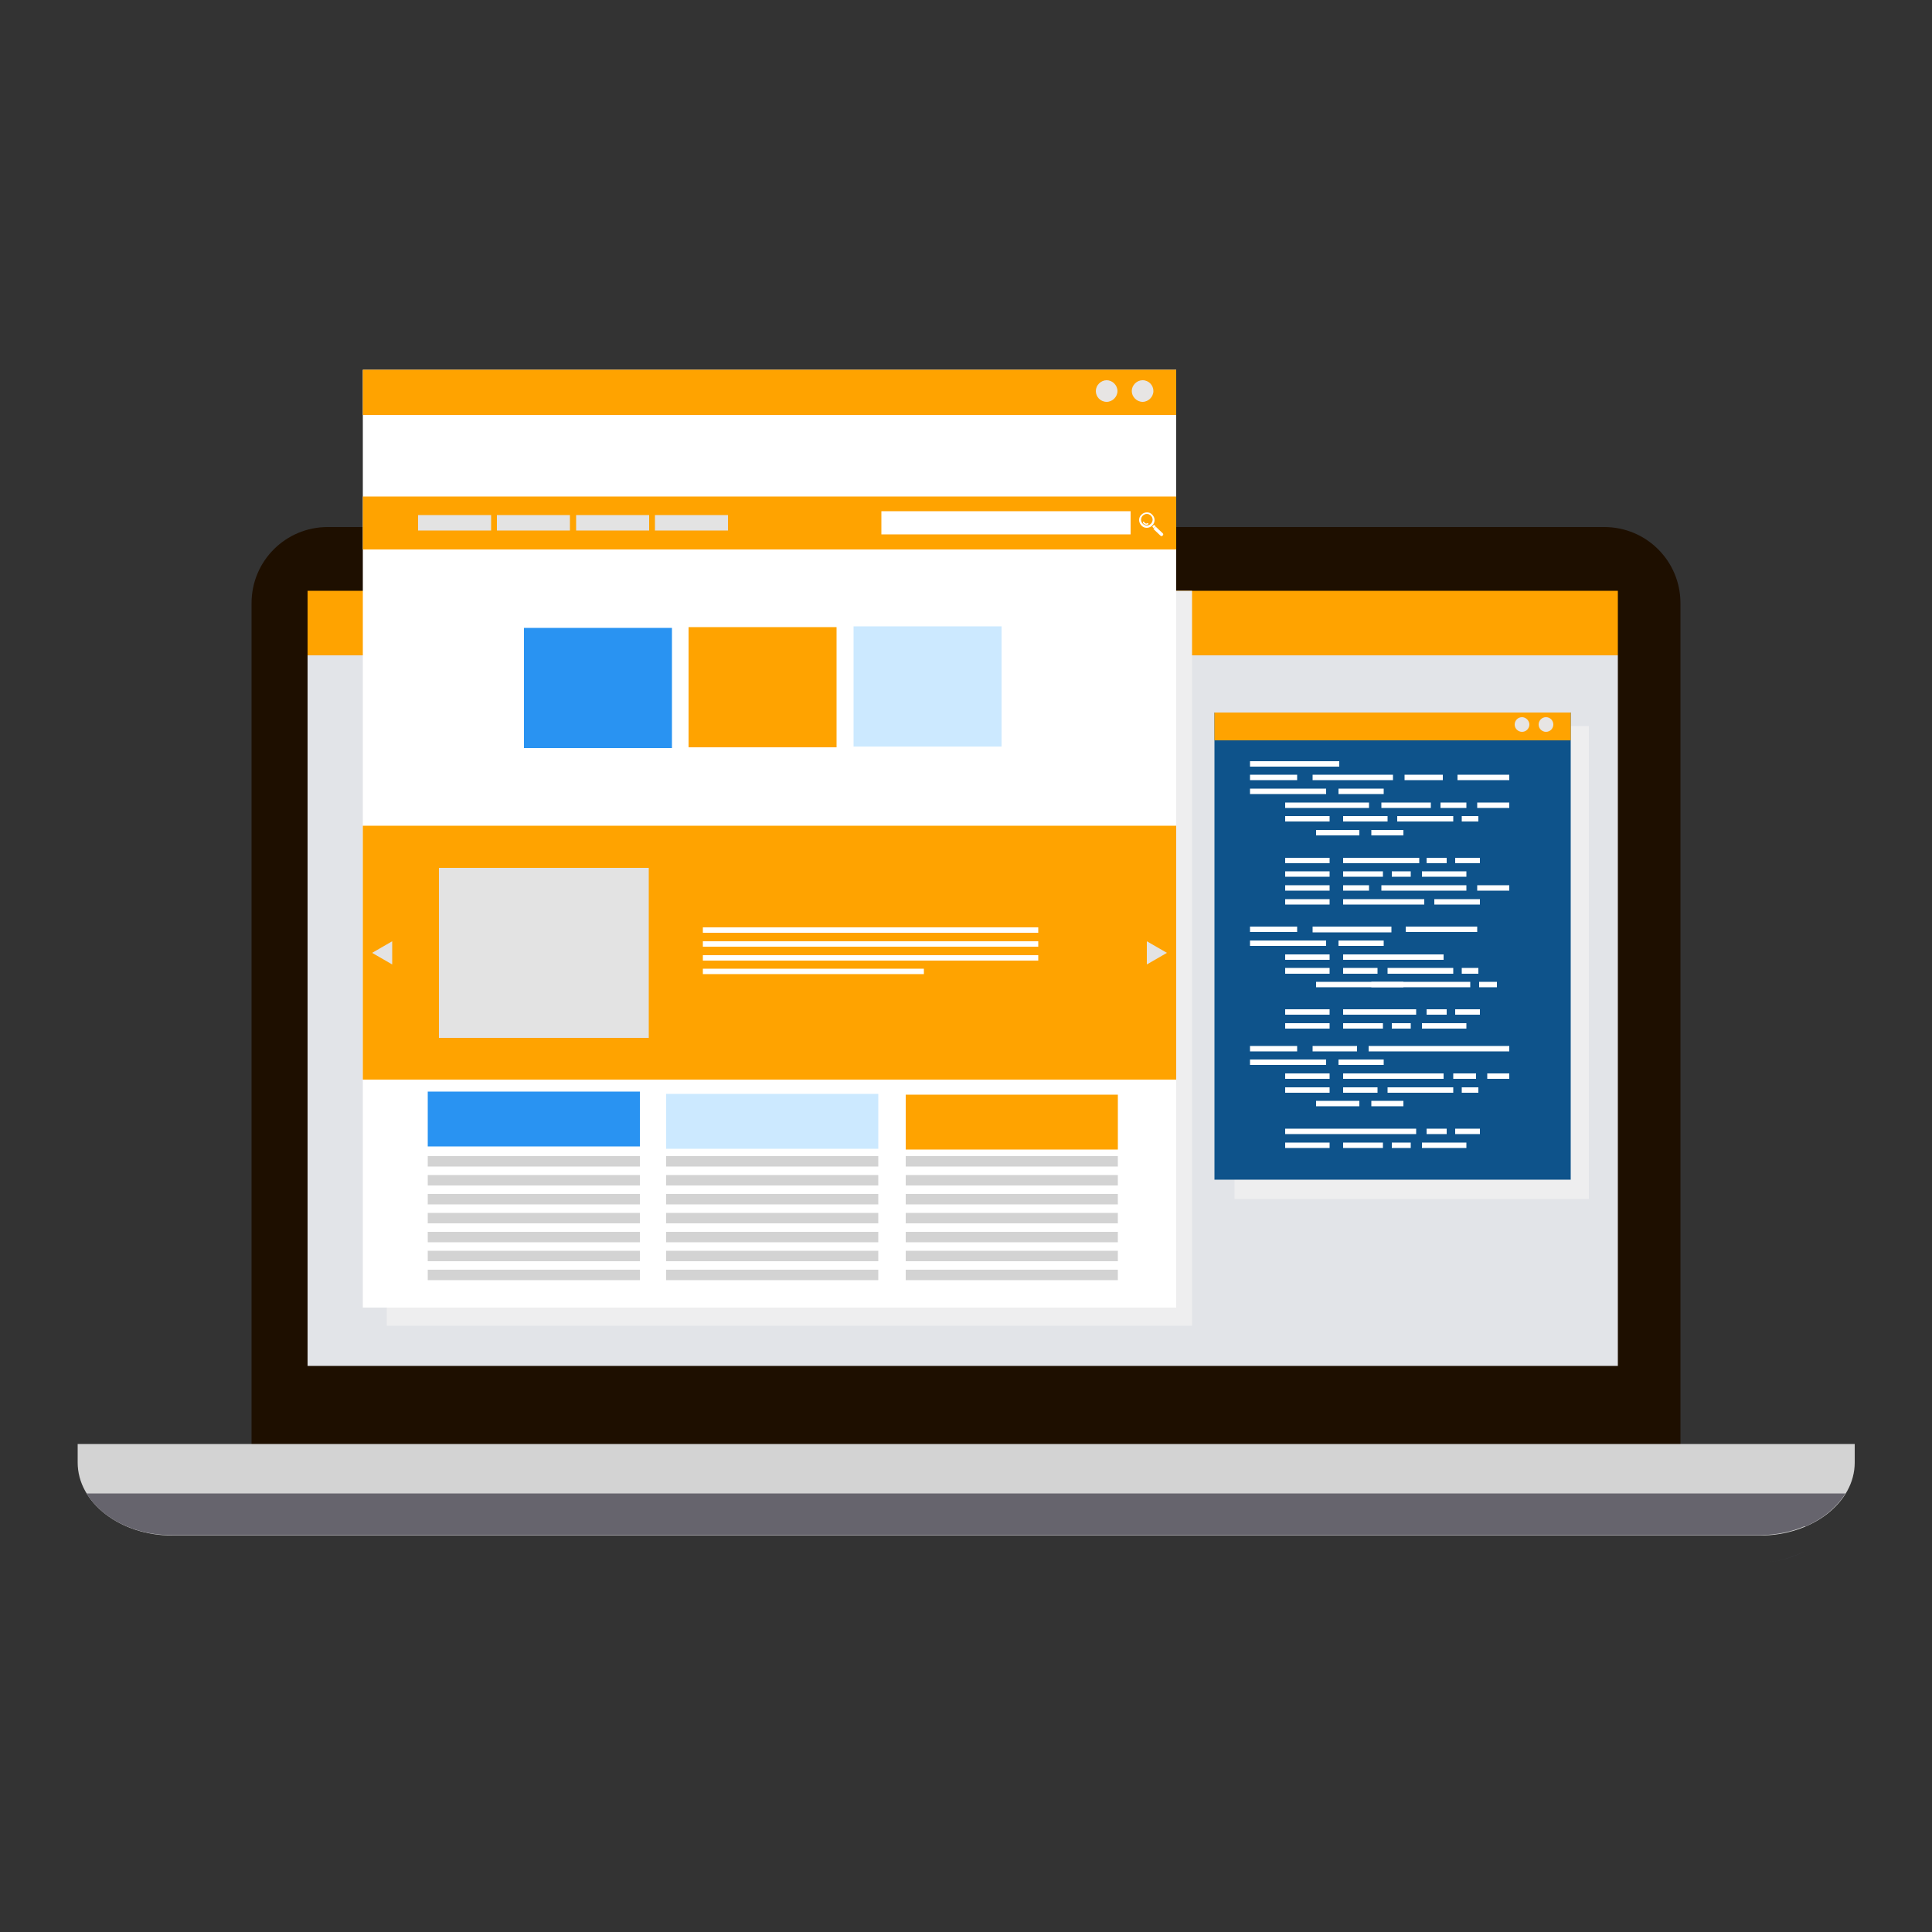 <?xml version="1.0" encoding="UTF-8"?> <svg xmlns="http://www.w3.org/2000/svg" viewBox="0 0 500 500"><rect x="0" y="0" width="500" height="500" fill="#333333" stroke="none"/> <style xmlns="http://www.w3.org/2000/svg">.st1{fill-rule:evenodd;clip-rule:evenodd;fill:#d3d3d3}.st10,.st11,.st12,.st3,.st4,.st8,.st9{fill-rule:evenodd;clip-rule:evenodd;fill:#eeeeef}.st10,.st11,.st12,.st4,.st8,.st9{fill:#ffa300}.st10,.st11,.st12,.st8,.st9{fill:#fff}.st10,.st11,.st12,.st9{fill:#e7e5e4}.st10,.st11,.st12{fill:#e3e3e3}.st11,.st12{fill:#2993f2}.st12{fill:#cce9ff}</style> <g xmlns="http://www.w3.org/2000/svg" id="OBJECTS"> <path fill="#1e0f00" fill-rule="evenodd" d="M434.9 375.2c0 10.9-8.8 19.7-19.7 19.7H84.8c-10.9 0-19.7-8.8-19.7-19.7V156.1c0-10.9 8.8-19.7 19.7-19.7h330.4c10.9 0 19.7 8.8 19.7 19.7v219.1z" clip-rule="evenodd"></path> <path d="M20.1 373.7v4.8c0 10.4 11 18.9 24.5 18.9h410.9c13.5 0 24.5-8.5 24.5-18.9v-4.8H20.1z" class="st1"></path> <path fill="#e2e4e8" fill-rule="evenodd" d="M79.6 152.9v200.6h339.1V169.6H79.6z" clip-rule="evenodd"></path> <path d="M319.5 187.9h91.7v122.4h-91.7z" class="st3"></path> <path d="M79.6 152.9h339.1v16.7H79.6z" class="st4"></path> <path d="M100.1 152.9h208.4v190.2H100.1z" class="st3"></path> <path fill="#535671" fill-rule="evenodd" d="M455.5 404.3zm-411.1 0zm411.2 0zm.2 0c-.1 0-.1 0 0 0-.1 0-.1 0 0 0zm.1 0c-.1 0-.1 0 0 0-.1 0-.1 0 0 0zm11.2-2.9c-3.4 1.8-7.2 2.9-11.2 2.9 4 0 7.9-1.1 11.2-2.9zm.1-.1c0 .1 0 .1 0 0 0 .1 0 .1 0 0zm.1 0s-.1 0-.1.1c0-.1.1-.1.1-.1zm.1-.1c0 .1-.1.1 0 0-.1.1 0 .1 0 0zm.1 0c-.1 0-.1 0 0 0-.1 0-.1 0 0 0zm.1-.1c-.1 0-.1.1 0 0-.1.1-.1 0 0 0zm0 0z" clip-rule="evenodd"></path> <path fill="#66646d" fill-rule="evenodd" d="M477.6 386.5H22.4c3.9 6.4 12.3 10.8 22 10.8H455.8c4.1-.1 7.9-.9 11.2-2.3h.4c4.6-2.1 8-5 10.2-8.5z" clip-rule="evenodd"></path> <path fill="#0e538b" fill-rule="evenodd" d="M314.3 184.4h92.2v120.9h-92.2z" clip-rule="evenodd"></path> <path d="M323.5 197h23.1v1.4h-23.1zM323.5 200.5h12.2v1.4h-12.2zM323.5 204.1h19.7v1.4h-19.7zM332.6 211.2h11.5v1.4h-11.5zM340.6 214.8h11.2v1.4h-11.2zM339.7 200.5h20.8v1.4h-20.8zM363.5 200.5h9.9v1.4h-9.9zM377.2 200.5h13.4v1.4h-13.4zM346.4 204.1h11.7v1.4h-11.7zM344.1 207.7h-11.5v1.4h21.7v-1.4zM347.6 211.2h11.5v1.4h-11.5zM357.5 207.7h12.8v1.4h-12.8zM372.8 207.7h6.7v1.4h-6.7zM382.3 207.7h8.3v1.4h-8.3zM361.6 211.2h14.5v1.4h-14.5zM378.3 211.2h4.3v1.4h-4.3zM354.9 214.8h8.3v1.4h-8.3zM332.6 222h11.5v1.4h-11.5zM332.6 225.5h11.5v1.4h-11.5zM347.6 225.5h10.3v1.4h-10.3zM359.1 222h-11.5v1.4h19.7V222zM369.2 222h5.2v1.4h-5.2zM376.6 222h6.4v1.4h-6.4zM368 225.5h11.5v1.4H368zM332.6 229.1h11.5v1.4h-11.5zM332.6 232.7h11.5v1.4h-11.5zM347.6 229.1h6.7v1.4h-6.7zM347.6 232.7h21v1.4h-21zM370.2 229.1h-12.7v1.4h22v-1.4zM382.3 229.1h8.3v1.4h-8.3zM371.2 232.7H383v1.4h-11.8zM360.2 225.5h4.9v1.4h-4.9zM323.5 239.8h12.2v1.4h-12.2zM323.5 243.4h19.7v1.4h-19.7zM332.6 247h11.5v1.4h-11.5zM332.6 250.5h11.5v1.5h-11.5zM356.4 239.8h-16.7v1.5h20.4v-1.5zM363.8 239.8h18.5v1.4h-18.5zM346.4 243.4h11.7v1.4h-11.7zM347.6 250.5h8.9v1.5h-8.9zM365.3 247h-17.7v1.4h26V247zM359.1 250.5h17v1.5h-17zM378.3 250.5h4.3v1.5h-4.3zM354.9 254.1h8.3v1.4h-8.3z" class="st8"></path> <path d="M351.7 254.1h-11.1v1.4h39.9v-1.4zM382.8 254.1h4.6v1.4h-4.6zM332.6 261.2h11.5v1.4h-11.5zM332.6 264.8h11.5v1.4h-11.5zM347.6 261.2h18.9v1.4h-18.9zM347.6 264.8h10.3v1.4h-10.3zM369.2 261.2h5.2v1.4h-5.2zM376.6 261.2h6.4v1.4h-6.4zM368 264.8h11.5v1.4H368zM360.2 264.8h4.9v1.4h-4.9zM323.5 270.7h12.2v1.4h-12.2zM323.5 274.2h19.7v1.4h-19.7zM332.6 277.8h11.5v1.4h-11.5zM332.6 281.4h11.5v1.4h-11.5zM340.6 284.9h11.2v1.4h-11.2zM339.7 270.7h11.5v1.4h-11.5zM366.3 270.7h-12.1v1.4h36.4v-1.4zM346.4 274.2h11.7v1.4h-11.7zM347.6 281.4h8.9v1.4h-8.9zM365 277.8h-17.4v1.4h26v-1.4zM376.1 277.8h5.9v1.4h-5.9zM384.9 277.8h5.7v1.4h-5.7zM359.1 281.4h17v1.4h-17zM378.3 281.4h4.3v1.4h-4.3zM354.9 284.9h8.3v1.4h-8.3zM332.6 295.7h11.5v1.4h-11.5zM344.1 292.1h-11.5v1.4h33.9v-1.4zM347.6 295.7h10.3v1.4h-10.3zM369.2 292.1h5.2v1.4h-5.2zM376.6 292.1h6.4v1.4h-6.4zM368 295.7h11.5v1.4H368zM360.2 295.7h4.9v1.4h-4.9z" class="st8"></path> <path d="M314.3 184.4h92.2v7.2h-92.2z" class="st4"></path> <path d="M402 187.5c0 1-.8 1.9-1.9 1.9-1 0-1.9-.8-1.9-1.9 0-1 .8-1.9 1.9-1.9 1.1 0 1.9.9 1.9 1.9zM395.8 187.5c0 1-.8 1.9-1.9 1.9-1 0-1.9-.8-1.9-1.9 0-1 .8-1.9 1.9-1.9 1 0 1.9.9 1.9 1.9z" class="st9"></path> <g> <path d="M93.9 95.7h210.5v242.7H93.9z" class="st8"></path> <path d="M93.9 95.7h210.5v11.7H93.9z" class="st4"></path> <path d="M298.5 101.2c0 1.5-1.3 2.8-2.8 2.8-1.5 0-2.8-1.3-2.8-2.8 0-1.5 1.3-2.8 2.8-2.8 1.6 0 2.8 1.3 2.8 2.8zM289.2 101.2c0 1.5-1.3 2.8-2.8 2.8-1.6 0-2.8-1.3-2.8-2.8 0-1.5 1.3-2.8 2.8-2.8 1.5 0 2.8 1.3 2.8 2.8z" class="st9"></path> <path d="M93.9 128.5h210.5v13.7H93.9z" class="st4"></path> <path d="M228.1 132.3h64.5v6h-64.5z" class="st8"></path> <path d="M108.2 133.3h18.9v4h-18.9zM128.6 133.3h18.9v4h-18.9zM149.1 133.3H168v4h-18.9zM169.5 133.3h18.9v4h-18.9z" class="st10"></path> <path d="M135.6 162.5h38.3v31.1h-38.3z" class="st11"></path> <path d="M296.8 133c-.8 0-1.5.7-1.5 1.5s.7 1.5 1.5 1.5 1.5-.7 1.5-1.5-.7-1.5-1.5-1.5zm-1.4.2c.8-.8 2.1-.8 2.8 0 .8.8.8 2 0 2.8-.8.8-2.1.8-2.8 0-.8-.8-.8-2.1 0-2.8zM298.6 136.7l-.4-.4c.1-.1.2-.1.2-.2.1-.1.2-.2.2-.3l.5.4-.5.5zM300.9 138c.2.2.2.4 0 .6-.2.2-.4.2-.6 0l-1.8-1.7.6-.6 1.8 1.7z" class="st8"></path> <path d="M296.7 135.8c.1 0 .3 0 .4-.1.1 0 .1-.1.1-.2s-.1-.1-.2-.1-.2.1-.3.1c-.3 0-.5-.2-.6-.4 0-.1-.1-.1-.2-.1s-.1.1-.1.2c.1.4.5.6.9.6z" class="st8"></path> <path d="M178.2 162.3h38.3v31.1h-38.3z" class="st4"></path> <path d="M220.9 162.1h38.3v31.1h-38.3z" class="st12"></path> <path d="M110.7 299.2h54.9v2.7h-54.9zM110.7 304.1h54.9v2.7h-54.9zM110.7 309h54.9v2.7h-54.9zM110.7 313.9h54.9v2.7h-54.9zM110.7 318.8h54.9v2.7h-54.9zM110.7 323.7h54.9v2.7h-54.9zM110.7 328.6h54.9v2.7h-54.9zM172.4 299.2h54.9v2.7h-54.9zM172.4 304.1h54.9v2.7h-54.9zM172.4 309h54.9v2.7h-54.9zM172.4 313.9h54.9v2.7h-54.9zM172.4 318.8h54.9v2.7h-54.9zM172.4 323.7h54.9v2.7h-54.9zM172.4 328.6h54.9v2.7h-54.9zM234.4 299.2h54.9v2.7h-54.9zM234.4 304.1h54.9v2.7h-54.9zM234.4 309h54.9v2.7h-54.9zM234.4 313.9h54.9v2.7h-54.9zM234.4 318.8h54.9v2.7h-54.9zM234.4 323.7h54.9v2.7h-54.9zM234.4 328.6h54.9v2.7h-54.9z" class="st1"></path> <path d="M93.9 213.7h210.5v65.7H93.9z" class="st4"></path> <path d="M113.6 224.6h54.3v44h-54.3z" class="st10"></path> <path d="M181.9 240h86.8v1.4h-86.8zM181.9 243.6h86.8v1.4h-86.8zM181.9 247.2h86.8v1.4h-86.8zM181.9 250.7h57.2v1.4h-57.2z" class="st8"></path> <path d="M96.3 246.6l2.6-1.5 2.6-1.5v6l-2.6-1.5zM302 246.6l-2.6-1.5-2.6-1.5v6l2.6-1.5z" class="st10"></path> <path d="M110.7 282.5h54.9v14.2h-54.9z" class="st11"></path> <path d="M172.4 283.1h54.9v14.2h-54.9z" class="st12"></path> <path d="M234.4 283.3h54.9v14.2h-54.9z" class="st4"></path> </g> </g> </svg> 